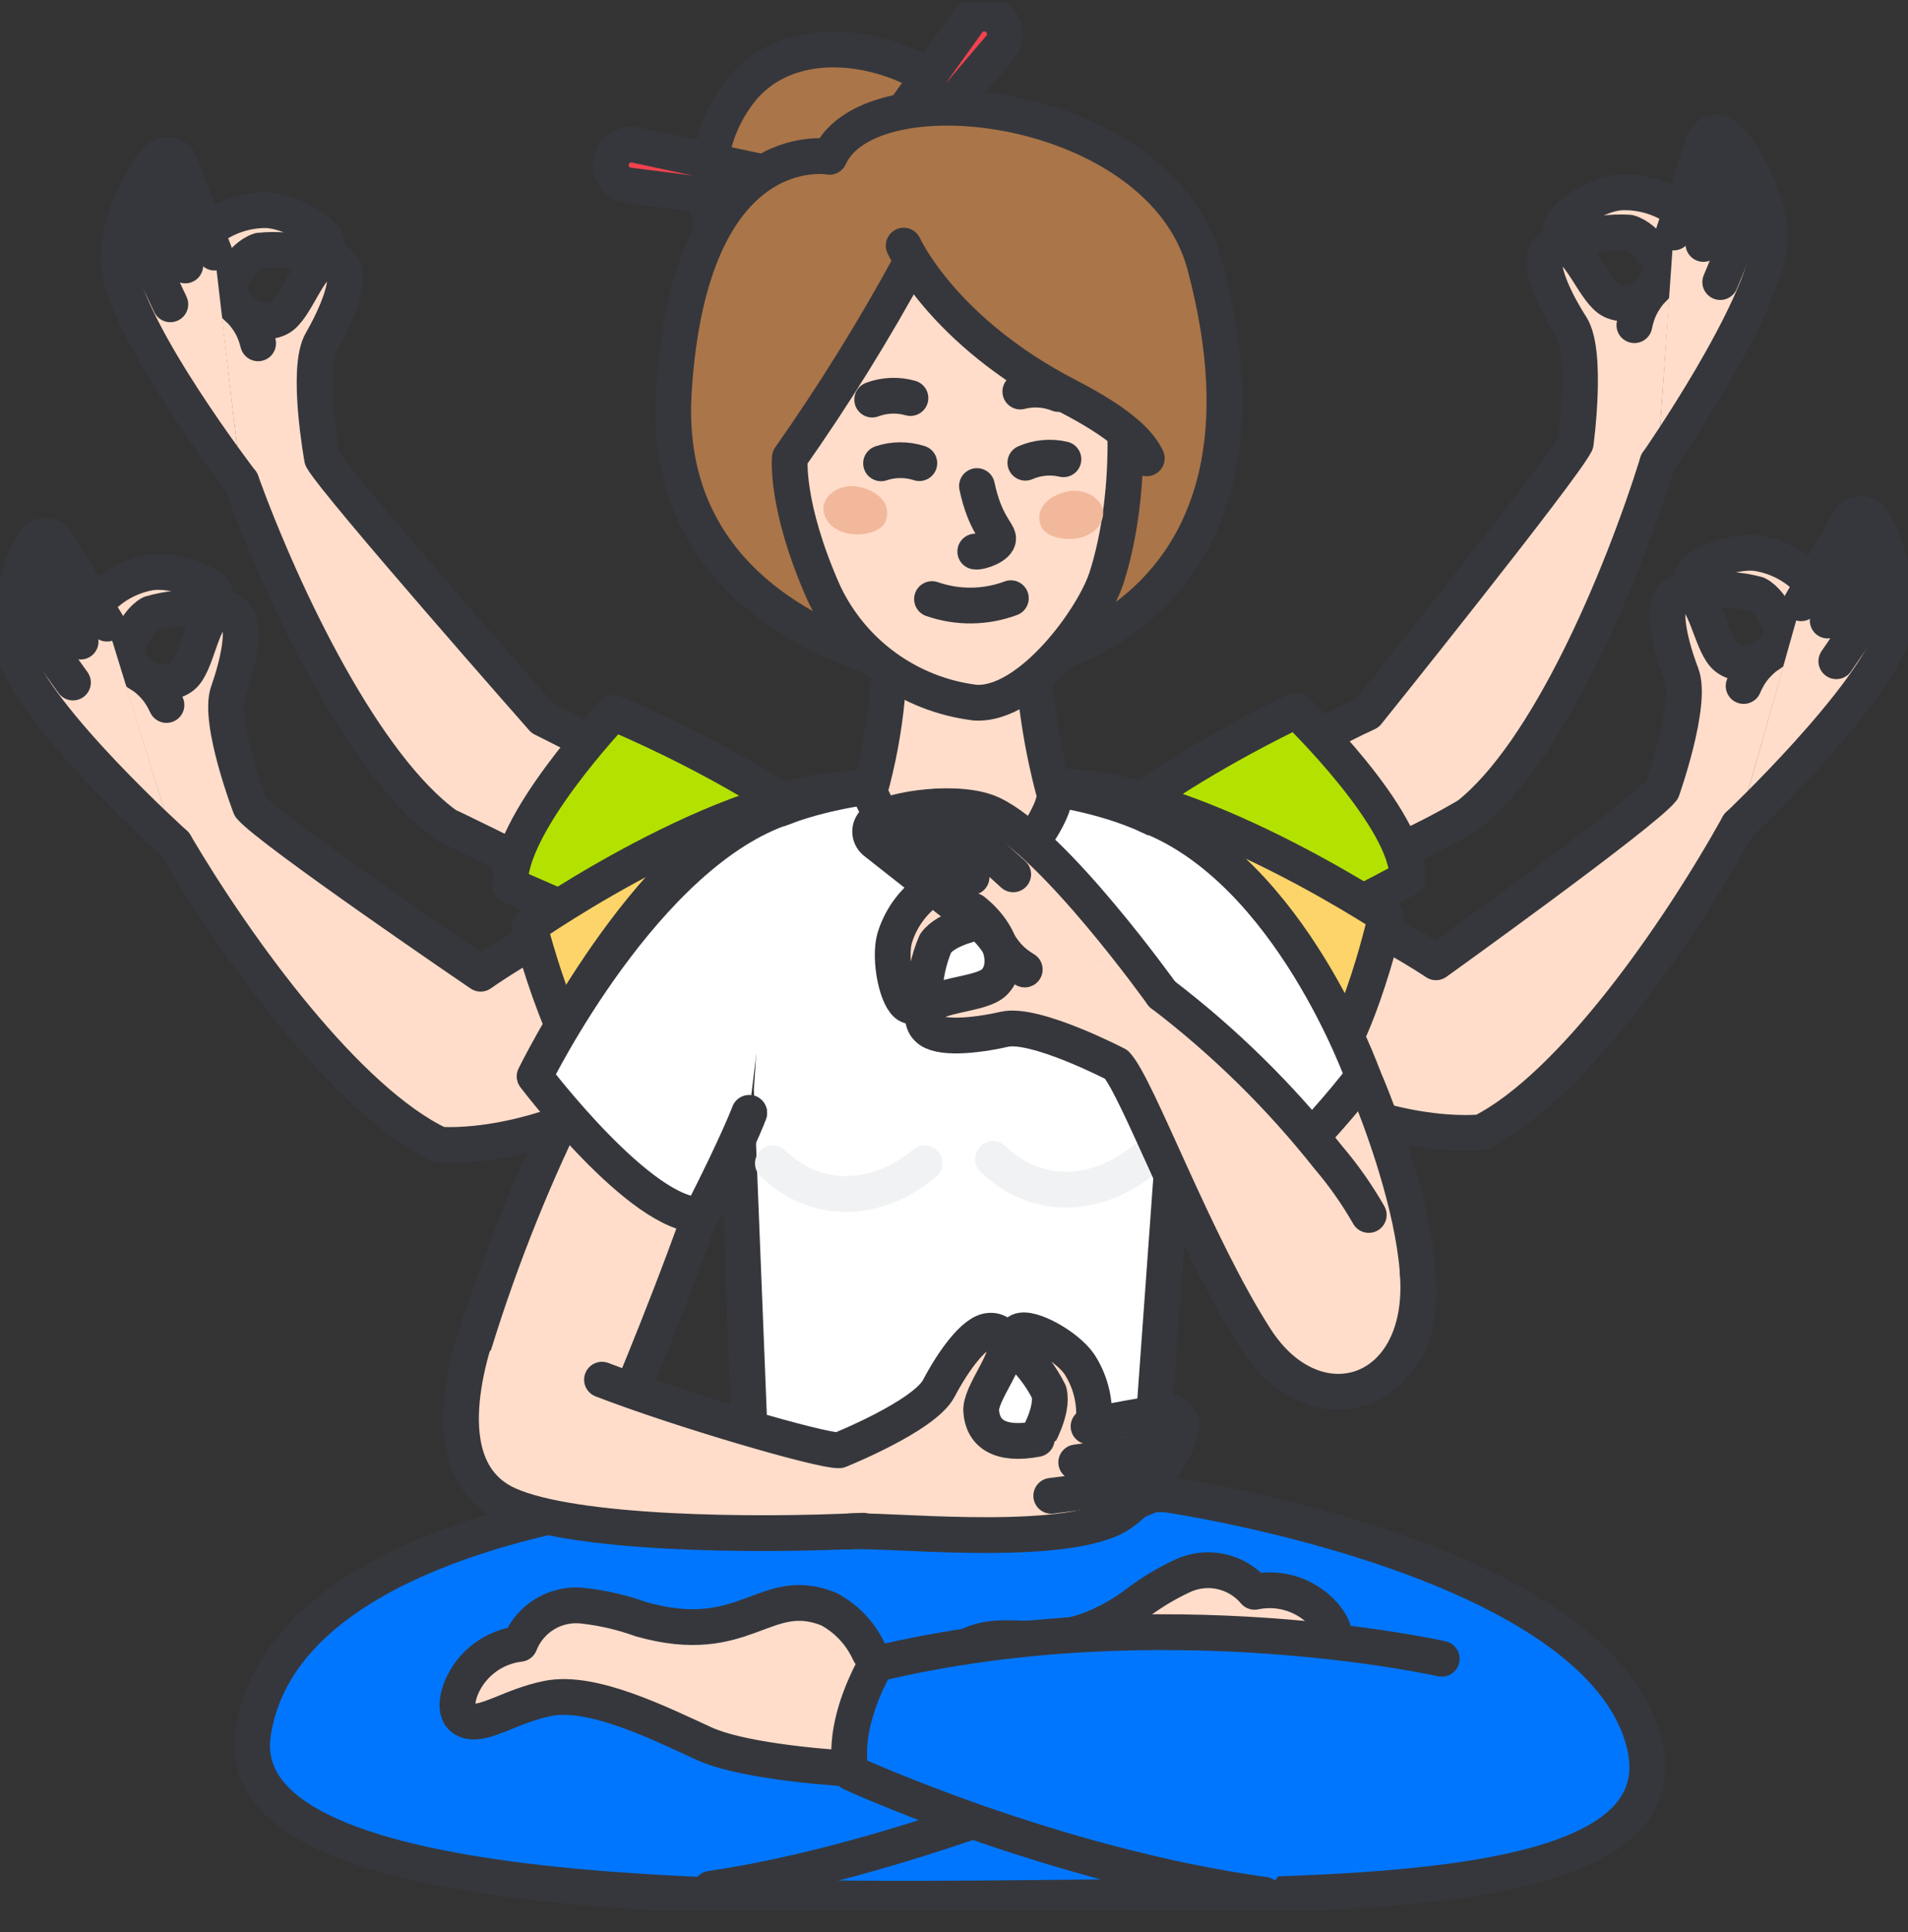 <svg width="80" height="81" viewBox="0 0 80 81" fill="none" xmlns="http://www.w3.org/2000/svg">
<rect x="0" y="0" width="80" height="81" fill="#333333" stroke="none"/>
<g clip-path="url(#clip0_29228_375543)">
<path d="M10.114 20.189C11.903 25.106 15.285 32.12 18.72 34.599C18.72 34.599 21.433 35.879 24.314 37.412C25.632 38.11 31.527 34.902 29.451 33.703C26.134 31.789 22.754 30.123 22.754 30.123C22.754 30.123 14.135 20.346 13.507 19.231C13.507 19.231 12.815 15.465 13.476 14.323C14.115 13.218 14.702 11.799 14.387 11.242C14.317 11.105 14.2 10.999 14.058 10.943C13.915 10.886 13.757 10.884 13.613 10.935C12.898 11.159 12.383 12.976 11.714 13.332C10.9 13.765 9.698 13.107 9.102 11.614" fill="#FFDDCA"/>
<path d="M10.114 20.189C11.903 25.106 15.285 32.12 18.72 34.599C18.72 34.599 21.433 35.879 24.314 37.412C25.632 38.11 31.527 34.902 29.451 33.703C26.134 31.789 22.754 30.123 22.754 30.123C22.754 30.123 14.135 20.346 13.507 19.231C13.507 19.231 12.815 15.465 13.476 14.323C14.115 13.218 14.702 11.799 14.387 11.242C14.317 11.105 14.2 10.999 14.058 10.943C13.915 10.886 13.757 10.884 13.613 10.935C12.898 11.159 12.383 12.976 11.714 13.332C10.9 13.765 9.698 13.107 9.102 11.614" stroke="#36373C" stroke-width="1.5" stroke-linecap="round" stroke-linejoin="round"/>
<path d="M7.531 11.318C7.807 10.576 8.305 9.937 8.958 9.488C9.61 9.039 10.385 8.802 11.176 8.809C12.105 8.838 13.649 9.683 13.705 10.202C13.723 10.361 13.661 10.518 13.538 10.62C13.415 10.722 13.249 10.757 13.096 10.711C12.376 10.498 11.62 10.428 10.872 10.508C10.114 10.754 9.477 11.991 9.477 11.991C9.966 13.166 10.509 13.161 10.822 14.393" fill="#FFDDCA"/>
<path d="M7.531 11.318C7.807 10.576 8.305 9.937 8.958 9.488C9.61 9.039 10.385 8.802 11.176 8.809C12.105 8.838 13.649 9.683 13.705 10.202C13.723 10.361 13.661 10.518 13.538 10.62C13.415 10.722 13.249 10.757 13.096 10.711C12.376 10.498 11.62 10.428 10.872 10.508C10.114 10.754 9.477 11.991 9.477 11.991C9.966 13.166 10.509 13.161 10.822 14.393" stroke="#36373C" stroke-width="1.5" stroke-linecap="round" stroke-linejoin="round"/>
<path d="M10.113 20.189C10.113 20.189 5.397 14.041 4.978 11.167C4.765 9.709 5.976 7.142 6.691 6.605C6.758 6.554 6.836 6.519 6.919 6.503C7.002 6.486 7.087 6.489 7.168 6.511C7.25 6.532 7.325 6.572 7.389 6.627C7.453 6.682 7.503 6.751 7.536 6.829L8.995 10.589" fill="#FFDDCA"/>
<path d="M10.113 20.189C10.113 20.189 5.397 14.041 4.978 11.167C4.765 9.709 5.976 7.142 6.691 6.605C6.758 6.554 6.836 6.519 6.919 6.503C7.002 6.486 7.087 6.489 7.168 6.511C7.25 6.532 7.325 6.572 7.389 6.627C7.453 6.682 7.503 6.751 7.536 6.829L8.995 10.589" stroke="#36373C" stroke-width="1.5" stroke-linecap="round" stroke-linejoin="round"/>
<path d="M6.188 7.184C6.637 8.528 7.165 9.845 7.768 11.128L6.188 7.184ZM5.336 8.926L7.142 12.757L5.336 8.926Z" fill="#FFDDCA"/>
<path d="M6.188 7.184C6.637 8.528 7.165 9.845 7.768 11.128M5.336 8.926L7.142 12.757" stroke="#36373C" stroke-width="1.5" stroke-linecap="round" stroke-linejoin="round"/>
<path d="M25.734 39.011L21.396 37.12C21.217 34.638 25.726 29.887 25.726 29.887C25.726 29.887 35.933 34.045 38.42 38.945" fill="#B4E200"/>
<path d="M25.734 39.011L21.396 37.12C21.217 34.638 25.726 29.887 25.726 29.887C25.726 29.887 35.933 34.045 38.42 38.945" stroke="#36373C" stroke-width="1.5" stroke-linecap="round" stroke-linejoin="round"/>
<path d="M69.5 19.385C67.939 24.38 64.883 31.541 61.565 34.17C61.565 34.17 57.514 36.644 54.089 37.138C51.132 37.565 48.585 36.165 50.194 34.601C52.319 32.674 54.725 31.084 57.331 29.885C57.331 29.885 65.491 19.724 66.067 18.581C66.067 18.581 66.583 14.787 65.873 13.678C65.183 12.604 64.531 11.213 64.821 10.641C64.885 10.503 64.996 10.392 65.135 10.329C65.274 10.267 65.431 10.256 65.577 10.3C66.302 10.494 66.9 12.283 67.585 12.608C68.418 13.004 69.588 12.291 70.116 10.772" fill="#FFDDCA"/>
<path d="M69.5 19.385C67.939 24.38 64.883 31.541 61.565 34.17C61.565 34.17 57.514 36.644 54.089 37.138C51.132 37.565 48.585 36.165 50.194 34.601C52.319 32.674 54.725 31.084 57.331 29.885C57.331 29.885 65.491 19.724 66.067 18.581C66.067 18.581 66.583 14.787 65.873 13.678C65.183 12.604 64.531 11.213 64.821 10.641C64.885 10.503 64.996 10.392 65.135 10.329C65.274 10.267 65.431 10.256 65.577 10.3C66.302 10.494 66.9 12.283 67.585 12.608C68.418 13.004 69.588 12.291 70.116 10.772" stroke="#36373C" stroke-width="1.5" stroke-linecap="round" stroke-linejoin="round"/>
<path d="M71.672 10.408C71.363 9.679 70.836 9.063 70.164 8.645C69.492 8.226 68.707 8.025 67.917 8.068C66.989 8.14 65.487 9.055 65.454 9.575C65.443 9.735 65.513 9.89 65.641 9.986C65.768 10.083 65.936 10.11 66.086 10.056C66.796 9.81 67.548 9.706 68.299 9.751C69.067 9.962 69.76 11.17 69.76 11.17C69.326 12.366 68.783 12.386 68.528 13.632" fill="#FFDDCA"/>
<path d="M71.672 10.408C71.363 9.679 70.836 9.063 70.164 8.645C69.492 8.226 68.707 8.025 67.917 8.068C66.989 8.14 65.487 9.055 65.454 9.575C65.443 9.735 65.513 9.89 65.641 9.986C65.768 10.083 65.936 10.11 66.086 10.056C66.796 9.81 67.548 9.706 68.299 9.751C69.067 9.962 69.76 11.17 69.76 11.17C69.326 12.366 68.783 12.386 68.528 13.632" stroke="#36373C" stroke-width="1.5" stroke-linecap="round" stroke-linejoin="round"/>
<path d="M69.5 19.387C69.5 19.387 73.928 13.029 74.214 10.14C74.359 8.674 73.032 6.164 72.293 5.66C72.224 5.612 72.144 5.581 72.061 5.569C71.977 5.556 71.892 5.563 71.812 5.588C71.731 5.613 71.658 5.657 71.597 5.715C71.535 5.773 71.488 5.844 71.459 5.923L70.175 9.746" fill="#FFDDCA"/>
<path d="M69.5 19.387C69.5 19.387 73.928 13.029 74.214 10.14C74.359 8.674 73.032 6.164 72.293 5.66C72.224 5.612 72.144 5.581 72.061 5.569C71.977 5.556 71.892 5.563 71.812 5.588C71.731 5.613 71.658 5.657 71.597 5.715C71.535 5.773 71.488 5.844 71.459 5.923L70.175 9.746" stroke="#36373C" stroke-width="1.5" stroke-linecap="round" stroke-linejoin="round"/>
<path d="M72.818 6.215C72.431 7.578 71.965 8.918 71.422 10.227L72.818 6.215ZM73.753 7.916L72.128 11.825L73.753 7.916Z" fill="#FFDDCA"/>
<path d="M72.818 6.215C72.431 7.578 71.965 8.918 71.422 10.227M73.753 7.916L72.128 11.825" stroke="#36373C" stroke-width="1.5" stroke-linecap="round" stroke-linejoin="round"/>
<path d="M54.761 38.91C56.211 38.285 57.629 37.588 59.008 36.821C59.072 34.334 54.35 29.789 54.35 29.789C54.35 29.789 44.345 34.412 42.086 39.421" fill="#B4E200"/>
<path d="M54.761 38.91C56.211 38.285 57.629 37.588 59.008 36.821C59.072 34.334 54.35 29.789 54.35 29.789C54.35 29.789 44.345 34.412 42.086 39.421" stroke="#36373C" stroke-width="1.5" stroke-linecap="round" stroke-linejoin="round"/>
<path d="M72.89 34.592C70.346 39.166 65.896 45.559 62.116 47.464C62.116 47.464 58.075 47.971 52.943 44.796C51.673 44.01 48.814 40.568 52.931 37.839C54.718 36.652 60.209 40.341 60.209 40.341C60.209 40.341 68.894 34.112 69.693 33.11C69.693 33.11 70.973 29.497 70.5 28.268C70.044 27.077 69.688 25.583 70.088 25.081C70.179 24.959 70.311 24.873 70.46 24.839C70.608 24.806 70.764 24.828 70.898 24.901C71.569 25.234 71.789 27.109 72.395 27.567C73.129 28.123 74.421 27.662 75.246 26.281" fill="#FFDDCA"/>
<path d="M72.89 34.592C70.346 39.166 65.896 45.559 62.116 47.464C62.116 47.464 58.075 47.971 52.943 44.796C51.673 44.01 48.814 40.568 52.931 37.839C54.718 36.652 60.209 40.341 60.209 40.341C60.209 40.341 68.894 34.112 69.693 33.11C69.693 33.11 70.973 29.497 70.5 28.268C70.044 27.077 69.688 25.583 70.088 25.081C70.179 24.959 70.311 24.873 70.46 24.839C70.608 24.806 70.764 24.828 70.898 24.901C71.569 25.234 71.789 27.109 72.395 27.567C73.129 28.123 74.421 27.662 75.246 26.281" stroke="#36373C" stroke-width="1.5" stroke-linecap="round" stroke-linejoin="round"/>
<path d="M76.844 26.238C76.689 25.462 76.299 24.752 75.725 24.206C75.152 23.66 74.425 23.304 73.642 23.187C72.72 23.07 71.061 23.661 70.924 24.165C70.881 24.319 70.918 24.484 71.023 24.604C71.128 24.724 71.287 24.784 71.445 24.763C72.191 24.666 72.948 24.717 73.674 24.912C74.384 25.275 74.816 26.597 74.816 26.597C74.148 27.68 73.612 27.59 73.108 28.758" fill="#FFDDCA"/>
<path d="M76.844 26.238C76.689 25.462 76.299 24.752 75.725 24.206C75.152 23.66 74.425 23.304 73.642 23.187C72.72 23.07 71.061 23.661 70.924 24.165C70.881 24.319 70.918 24.484 71.023 24.604C71.128 24.724 71.287 24.784 71.445 24.763C72.191 24.666 72.948 24.717 73.674 24.912C74.384 25.275 74.816 26.597 74.816 26.597C74.148 27.68 73.612 27.59 73.108 28.758" stroke="#36373C" stroke-width="1.5" stroke-linecap="round" stroke-linejoin="round"/>
<path d="M72.891 34.592C72.891 34.592 78.52 29.264 79.389 26.492C79.829 25.086 79.04 22.359 78.421 21.718C78.363 21.657 78.291 21.61 78.212 21.581C78.133 21.552 78.048 21.541 77.964 21.55C77.88 21.558 77.799 21.586 77.728 21.63C77.656 21.675 77.596 21.735 77.551 21.806L75.516 25.29" fill="#FFDDCA"/>
<path d="M72.891 34.592C72.891 34.592 78.52 29.264 79.389 26.492C79.829 25.086 79.04 22.359 78.421 21.718C78.363 21.657 78.291 21.61 78.212 21.581C78.133 21.552 78.048 21.541 77.964 21.55C77.88 21.558 77.799 21.586 77.728 21.63C77.656 21.675 77.596 21.735 77.551 21.806L75.516 25.29" stroke="#36373C" stroke-width="1.5" stroke-linecap="round" stroke-linejoin="round"/>
<path d="M78.816 22.367C78.16 23.624 77.431 24.841 76.633 26.014L78.816 22.367ZM79.382 24.221L76.995 27.72L79.382 24.221Z" fill="#FFDDCA"/>
<path d="M78.816 22.367C78.16 23.624 77.431 24.841 76.633 26.014M79.382 24.221L76.995 27.72" stroke="#36373C" stroke-width="1.5" stroke-linecap="round" stroke-linejoin="round"/>
<path d="M50.542 43.53L54.551 46.041C56.709 44.791 58.114 38.403 58.114 38.403C58.114 38.403 48.922 32.327 43.461 33.034" fill="#FDD469"/>
<path d="M50.542 43.53L54.551 46.041C56.709 44.791 58.114 38.403 58.114 38.403C58.114 38.403 48.922 32.327 43.461 33.034" stroke="#36373C" stroke-width="1.5" stroke-linecap="round" stroke-linejoin="round"/>
<path d="M7.333 35.381C9.99 39.891 14.595 46.174 18.426 47.984C18.426 47.984 22.479 48.391 27.531 45.091C28.781 44.274 31.552 40.762 27.37 38.136C25.551 36.993 20.152 40.819 20.152 40.819C20.152 40.819 11.313 34.806 10.495 33.823C10.495 33.823 9.125 30.246 9.567 29.002C9.994 27.8 10.313 26.299 9.901 25.808C9.807 25.687 9.673 25.604 9.524 25.575C9.374 25.545 9.219 25.57 9.086 25.646C8.423 25.997 8.248 27.876 7.657 28.348C6.935 28.922 5.633 28.493 4.773 27.133" fill="#FFDDCA"/>
<path d="M7.333 35.381C9.99 39.891 14.595 46.174 18.426 47.984C18.426 47.984 22.479 48.391 27.531 45.091C28.781 44.274 31.552 40.762 27.37 38.136C25.551 36.993 20.152 40.819 20.152 40.819C20.152 40.819 11.313 34.806 10.495 33.823C10.495 33.823 9.125 30.246 9.567 29.002C9.994 27.8 10.313 26.299 9.901 25.808C9.807 25.687 9.673 25.604 9.524 25.575C9.374 25.545 9.219 25.57 9.086 25.646C8.423 25.997 8.248 27.876 7.657 28.348C6.935 28.922 5.633 28.493 4.773 27.133" stroke="#36373C" stroke-width="1.5" stroke-linecap="round" stroke-linejoin="round"/>
<path d="M3.18 27.128C3.315 26.348 3.688 25.629 4.247 25.069C4.807 24.509 5.525 24.135 6.305 23.999C7.224 23.858 8.896 24.409 9.046 24.909C9.093 25.062 9.06 25.228 8.958 25.351C8.856 25.474 8.699 25.538 8.54 25.52C7.793 25.441 7.036 25.511 6.315 25.724C5.616 26.104 5.218 27.437 5.218 27.437C5.914 28.503 6.444 28.399 6.98 29.554" fill="#FFDDCA"/>
<path d="M3.18 27.128C3.315 26.348 3.688 25.629 4.247 25.069C4.807 24.509 5.525 24.135 6.305 23.999C7.224 23.858 8.896 24.409 9.046 24.909C9.093 25.062 9.06 25.228 8.958 25.351C8.856 25.474 8.699 25.538 8.54 25.52C7.793 25.441 7.036 25.511 6.315 25.724C5.616 26.104 5.218 27.437 5.218 27.437C5.914 28.503 6.444 28.399 6.98 29.554" stroke="#36373C" stroke-width="1.5" stroke-linecap="round" stroke-linejoin="round"/>
<path d="M7.335 35.38C7.335 35.38 1.575 30.191 0.638 27.444C0.163 26.049 0.885 23.305 1.489 22.647C1.546 22.584 1.616 22.536 1.694 22.504C1.773 22.473 1.857 22.46 1.941 22.466C2.025 22.473 2.107 22.498 2.18 22.54C2.252 22.583 2.315 22.641 2.361 22.711L4.483 26.144" fill="#FFDDCA"/>
<path d="M7.335 35.38C7.335 35.38 1.575 30.191 0.638 27.444C0.163 26.049 0.885 23.305 1.489 22.647C1.546 22.584 1.616 22.536 1.694 22.504C1.773 22.473 1.857 22.46 1.941 22.466C2.025 22.473 2.107 22.498 2.18 22.54C2.252 22.583 2.315 22.641 2.361 22.711L4.483 26.144" stroke="#36373C" stroke-width="1.5" stroke-linecap="round" stroke-linejoin="round"/>
<path d="M1.106 23.305C1.793 24.545 2.552 25.745 3.379 26.897L1.106 23.305ZM0.586 25.173L3.059 28.612L0.586 25.173Z" fill="#FFDDCA"/>
<path d="M1.106 23.305C1.793 24.545 2.552 25.745 3.379 26.897M0.586 25.173L3.059 28.612" stroke="#36373C" stroke-width="1.5" stroke-linecap="round" stroke-linejoin="round"/>
<path d="M29.9 43.768C29.9 43.768 28.864 44.586 25.953 46.377C23.765 45.181 22.203 38.829 22.203 38.829C22.203 38.829 31.242 32.531 36.719 33.103" fill="#FDD469"/>
<path d="M29.9 43.768C29.9 43.768 28.864 44.586 25.953 46.377C23.765 45.181 22.203 38.829 22.203 38.829C22.203 38.829 31.242 32.531 36.719 33.103" stroke="#36373C" stroke-width="1.5" stroke-linecap="round" stroke-linejoin="round"/>
<path d="M30.494 12.451C30.372 11.502 28.445 7.16 31.021 3.842C33.596 0.523 39.666 2.278 41.472 5.805C36.028 12.501 30.494 12.451 30.494 12.451Z" fill="#AA7549" stroke="#36373C" stroke-width="1.5" stroke-linejoin="round"/>
<path d="M32.688 12.833L32.273 12.511L40.571 0.926C40.639 0.832 40.725 0.752 40.824 0.692C40.923 0.632 41.033 0.592 41.148 0.575C41.263 0.559 41.38 0.565 41.492 0.595C41.604 0.624 41.709 0.676 41.801 0.747C41.893 0.818 41.969 0.907 42.026 1.008C42.082 1.109 42.117 1.221 42.129 1.336C42.141 1.451 42.13 1.568 42.096 1.679C42.062 1.789 42.005 1.892 41.93 1.981L32.688 12.833Z" fill="#F2424E" stroke="#36373C" stroke-width="1.5" stroke-linejoin="round"/>
<path d="M40.613 9.059L40.524 9.575L26.362 7.774C26.247 7.76 26.136 7.722 26.035 7.664C25.935 7.605 25.848 7.527 25.779 7.434C25.709 7.341 25.66 7.235 25.633 7.122C25.606 7.009 25.602 6.892 25.622 6.778C25.662 6.546 25.794 6.34 25.989 6.209C26.184 6.078 26.424 6.032 26.654 6.082L40.613 9.059Z" fill="#F2424E" stroke="#36373C" stroke-width="1.5" stroke-linejoin="round"/>
<path d="M34.781 6.574C34.781 6.574 28.936 5.492 28.252 16.412C27.814 23.419 33.035 26.621 37.785 27.896C41.701 29.205 43.139 27.733 43.139 27.733C43.139 27.733 54.43 25.767 50.515 11.108C48.682 4.235 36.487 2.759 34.781 6.574Z" fill="#AA7549" stroke="#36373C" stroke-width="1.5" stroke-linejoin="round"/>
<path d="M29.793 62.559C29.793 62.559 11.987 63.535 10.61 72.662C9.529 79.841 30.86 79.695 43.792 79.56C56.724 79.425 71.523 79.708 68.723 72.399C65.923 65.089 48.894 62.646 48.894 62.646L29.793 62.559Z" fill="#0076FF" stroke="#36373C" stroke-width="1.5" stroke-linejoin="round"/>
<path d="M21.445 70.673C21.445 70.673 33.347 69.29 45.302 72.157C46.893 75.05 46.081 74.326 46.081 74.326C46.081 74.326 37.471 78.059 29.798 79.179" fill="#0076FF"/>
<path d="M21.445 70.673C21.445 70.673 33.347 69.29 45.302 72.157C46.893 75.05 46.081 74.326 46.081 74.326C46.081 74.326 37.471 78.059 29.798 79.179" stroke="#36373C" stroke-width="1.5" stroke-linecap="round" stroke-linejoin="round"/>
<path d="M36.872 69.824C36.695 69.656 36.548 69.46 36.436 69.244C36.084 68.479 35.492 67.851 34.749 67.455C32.062 66.373 31.265 69.127 26.874 67.879C26.107 67.602 25.31 67.415 24.5 67.321C23.936 67.244 23.362 67.359 22.872 67.648C22.382 67.937 22.002 68.382 21.796 68.912C20.696 69.04 19.752 69.755 19.332 70.778C19.236 71.018 18.918 71.954 19.643 72.143C20.369 72.332 21.431 71.509 22.976 71.2C24.834 70.829 27.658 72.242 29.526 73.097C30.945 73.746 33.969 74.044 35.741 74.154C36.994 74.229 38.009 70.96 36.872 69.824ZM38.611 72.409C38.725 72.193 38.801 71.96 38.838 71.72C38.925 70.883 39.285 70.099 39.862 69.487C42.062 67.604 43.698 69.96 47.459 67.377C48.097 66.868 48.792 66.435 49.531 66.087C50.041 65.835 50.621 65.761 51.178 65.879C51.735 65.996 52.237 66.296 52.603 66.732C53.687 66.502 54.809 66.878 55.536 67.715C55.703 67.911 56.305 68.695 55.679 69.106C55.052 69.517 53.782 69.076 52.218 69.276C50.339 69.518 48.117 71.757 46.621 73.162C45.485 74.23 42.715 75.477 41.072 76.147C39.91 76.624 37.9 73.851 38.611 72.409Z" fill="#FFDDCA" stroke="#36373C" stroke-width="1.5" stroke-linejoin="round"/>
<path d="M60.45 69.538C60.45 69.538 48.682 66.887 36.727 69.756C35.136 72.649 35.698 74.329 35.698 74.329C35.698 74.329 44.182 78.221 53.011 79.432" fill="#0076FF"/>
<path d="M60.45 69.538C60.45 69.538 48.682 66.887 36.727 69.756C35.136 72.649 35.698 74.329 35.698 74.329C35.698 74.329 44.182 78.221 53.011 79.432" stroke="#36373C" stroke-width="1.5" stroke-linecap="round" stroke-linejoin="round"/>
<path d="M31.538 62.727L30.857 45.656C31.226 40.902 31.02 37.371 29.727 36.155C32.095 31.592 48.085 31.485 50.903 36.427C49.701 39.454 49.3 42.469 49.29 46.861L48.144 62.723C45.932 63.676 43.544 64.152 41.135 64.118C36.93 64.118 31.538 62.727 31.538 62.727Z" fill="white" stroke="#36373C" stroke-width="1.5" stroke-linejoin="round"/>
<path d="M37.211 25.184C37.44 27.881 37.183 30.597 36.453 33.204C36.453 33.204 38.536 37.819 40.653 37.819C41.414 37.819 44.227 34.529 44.221 33.311C43.584 30.956 43.261 28.528 43.261 26.089" fill="#FFDDCA"/>
<path d="M37.211 25.184C37.44 27.881 37.183 30.597 36.453 33.204C36.453 33.204 38.536 37.819 40.653 37.819C41.414 37.819 44.227 34.529 44.221 33.311C43.584 30.956 43.261 28.528 43.261 26.089" stroke="#36373C" stroke-width="1.5" stroke-linecap="round" stroke-linejoin="round"/>
<path d="M46.424 13.371C47.479 16.444 47.413 21.042 46.4 24.207C45.838 25.959 43.15 29.598 40.89 29.456C38.114 29.118 35.71 27.371 34.531 24.836C32.91 21.171 33.118 19.183 33.118 19.183C34.961 16.564 36.652 13.841 38.181 11.027" fill="#FFDDCA"/>
<path d="M46.424 13.371C47.479 16.444 47.413 21.042 46.4 24.207C45.838 25.959 43.15 29.598 40.89 29.456C38.114 29.118 35.71 27.371 34.531 24.836C32.91 21.171 33.118 19.183 33.118 19.183C34.961 16.564 36.652 13.841 38.181 11.027" stroke="#36373C" stroke-width="1.5" stroke-linecap="round" stroke-linejoin="round"/>
<path d="M38.173 16.687C37.646 16.537 37.084 16.559 36.57 16.752L38.173 16.687ZM44.382 16.518C43.873 16.313 43.312 16.276 42.781 16.414L44.382 16.518ZM44.588 19.252C44.054 19.128 43.494 19.179 42.992 19.398L44.588 19.252ZM38.546 19.416C38.025 19.247 37.462 19.249 36.942 19.423L38.546 19.416ZM40.963 20.376C41.289 21.925 41.841 22.312 41.852 22.57C41.866 22.892 41.108 23.162 40.892 23.122" fill="#FFDDCA"/>
<path d="M38.173 16.687C37.646 16.537 37.084 16.559 36.57 16.752M44.382 16.518C43.873 16.313 43.312 16.276 42.781 16.414M44.588 19.252C44.054 19.128 43.494 19.179 42.992 19.398M38.546 19.416C38.025 19.247 37.462 19.249 36.942 19.423M40.963 20.376C41.289 21.925 41.841 22.312 41.852 22.57C41.866 22.892 41.108 23.162 40.892 23.122" stroke="#36373C" stroke-width="1.5" stroke-linecap="round" stroke-linejoin="round"/>
<path d="M48.33 20.322C48.33 20.322 48.687 18.159 45.655 17.063C40.73 15.283 37.891 10.298 37.891 10.298C40.407 8.258 43.988 8.193 46.577 10.139C51.329 13.445 48.33 20.322 48.33 20.322Z" fill="#AA7549"/>
<path d="M48.083 19.214C47.777 18.573 47.017 17.762 44.764 16.598C39.494 13.876 37.891 10.297 37.891 10.297" stroke="#36373C" stroke-width="1.5" stroke-linecap="round" stroke-linejoin="round"/>
<path d="M35.959 20.397C35.136 20.24 34.14 20.949 34.674 21.807C35.208 22.665 36.835 22.511 37.116 21.887C37.397 21.264 36.975 20.592 35.959 20.397ZM44.818 20.591C45.642 20.434 46.638 21.143 46.103 22.001C45.568 22.858 43.942 22.705 43.661 22.081C43.38 21.458 43.802 20.786 44.818 20.591Z" fill="#F2B89B"/>
<path d="M39.078 25.114C40.151 25.487 41.32 25.475 42.384 25.078L39.078 25.114Z" fill="#FFDDCA"/>
<path d="M39.078 25.114C40.151 25.487 41.32 25.475 42.384 25.078" stroke="#36373C" stroke-width="1.5" stroke-linecap="round" stroke-linejoin="round"/>
<path d="M32.406 48.77C34.354 50.632 36.875 50.329 38.767 48.77H32.406ZM41.638 48.59C43.586 50.45 46.106 50.147 47.999 48.59H41.638Z" fill="white"/>
<path d="M32.406 48.77C34.354 50.632 36.875 50.329 38.767 48.77M41.638 48.59C43.586 50.45 46.106 50.147 47.999 48.59" stroke="#F1F2F3" stroke-width="1.5" stroke-linecap="round" stroke-linejoin="round"/>
<path d="M57.156 45.129C57.156 45.129 61.785 55.584 57.966 57.531C54.146 59.477 51.922 46.033 51.922 46.033L57.156 45.129Z" fill="#FFDDCA" stroke="#36373C" stroke-width="1.5" stroke-linejoin="round"/>
<path d="M31.412 46.654C31.412 46.654 30.953 47.891 29.402 50.93C26.91 51.044 22.422 45.124 22.422 45.124C22.422 45.124 26.692 36.357 31.668 34.004M48.35 47.108C48.892 48.413 49.501 49.688 50.173 50.93C52.666 51.044 57.154 45.124 57.154 45.124C57.154 45.124 54.099 36.498 48.132 34.188" fill="white"/>
<path d="M31.412 46.654C31.412 46.654 30.953 47.891 29.402 50.93C26.91 51.044 22.422 45.124 22.422 45.124C22.422 45.124 26.692 36.357 31.668 34.004M48.35 47.108C48.892 48.413 49.501 49.688 50.173 50.93C52.666 51.044 57.154 45.124 57.154 45.124C57.154 45.124 54.099 36.498 48.132 34.188" stroke="#36373C" stroke-width="1.5" stroke-linecap="round" stroke-linejoin="round"/>
<path d="M48.721 41.675C51.645 43.899 54.237 46.53 56.418 49.486L57.681 51.422C58.152 52.218 58.543 53.058 58.85 53.93C59.999 57.977 55.173 60.053 52.647 56.135C50.12 52.216 47.684 45.554 46.801 44.626C46.801 44.626 43.396 42.855 42.107 43.148C40.86 43.432 39.327 43.574 38.885 43.108C38.776 43.002 38.709 42.86 38.697 42.708C38.685 42.556 38.729 42.405 38.821 42.283C39.247 41.667 41.139 41.713 41.678 41.18C42.333 40.535 42.057 39.192 40.801 38.184" fill="#FFDDCA"/>
<path d="M40.989 36.602C39.369 36.689 37.978 37.782 37.51 39.334C37.264 40.228 37.619 41.948 38.1 42.155C38.246 42.22 38.415 42.206 38.549 42.12C38.684 42.033 38.766 41.885 38.767 41.725C38.775 40.975 38.931 40.234 39.227 39.545C39.687 38.896 41.061 38.653 41.061 38.653C42.042 39.465 41.877 39.982 42.966 40.643" fill="#FFDDCA"/>
<path d="M40.989 36.602C39.369 36.689 37.978 37.782 37.51 39.334C37.264 40.228 37.619 41.948 38.1 42.155C38.246 42.22 38.415 42.206 38.549 42.12C38.684 42.033 38.766 41.885 38.767 41.725C38.775 40.975 38.931 40.234 39.227 39.545C39.687 38.896 41.061 38.653 41.061 38.653C42.042 39.465 41.877 39.982 42.966 40.643" stroke="#36373C" stroke-width="1.5" stroke-linecap="round" stroke-linejoin="round"/>
<path d="M48.724 41.674C48.724 41.674 44.224 35.368 41.593 34.122C40.259 33.49 37.442 33.886 36.716 34.409C36.577 34.508 36.492 34.666 36.485 34.836C36.478 35.006 36.551 35.17 36.681 35.281L39.855 37.779" fill="#FFDDCA"/>
<path d="M48.724 41.674C48.724 41.674 44.224 35.368 41.593 34.122C40.259 33.49 37.442 33.886 36.716 34.409C36.577 34.508 36.492 34.666 36.485 34.836C36.478 35.006 36.551 35.17 36.681 35.281L39.855 37.779" stroke="#36373C" stroke-width="1.5" stroke-linecap="round" stroke-linejoin="round"/>
<path d="M37.422 34.103C38.577 34.928 39.684 35.818 40.736 36.771L37.422 34.103ZM39.343 33.805L42.482 36.653L39.343 33.805Z" fill="#FFDDCA"/>
<path d="M37.422 34.103C38.577 34.928 39.684 35.818 40.736 36.771M39.343 33.805L42.482 36.653" stroke="#36373C" stroke-width="1.5" stroke-linecap="round" stroke-linejoin="round"/>
<path d="M59.438 53.286C59.884 58.552 55.184 60.053 52.654 56.135C50.125 52.216 47.692 45.554 46.809 44.626C46.809 44.626 43.404 42.855 42.114 43.148C40.868 43.432 39.334 43.574 38.893 43.108C38.784 43.002 38.717 42.86 38.705 42.708C38.693 42.556 38.737 42.405 38.829 42.283C39.255 41.667 41.147 41.713 41.686 41.18C42.341 40.535 42.065 39.192 40.809 38.184" stroke="#36373C" stroke-width="1.5" stroke-linecap="round" stroke-linejoin="round"/>
<path d="M48.727 41.676C51.325 43.658 53.666 45.957 55.694 48.52C56.334 49.269 56.901 50.077 57.39 50.933" stroke="#36373C" stroke-width="1.5" stroke-linecap="round" stroke-linejoin="round"/>
<path d="M26.215 59C26.215 59 28.49 53.616 29.832 49.55C31.058 45.831 31.134 43.584 29.961 42.518C28.258 40.974 25.985 42.013 23.845 46.353C22.166 49.772 20.775 53.326 19.688 56.976" fill="#FFDDCA"/>
<path d="M26.215 59C26.215 59 28.49 53.616 29.832 49.55C31.058 45.831 31.134 43.584 29.961 42.518C28.258 40.974 25.985 42.013 23.845 46.353C22.166 49.772 20.775 53.326 19.688 56.976" stroke="#36373C" stroke-width="1.5" stroke-linecap="round" stroke-linejoin="round"/>
<path d="M36.186 64.169C32.037 65.076 25.307 64.25 21.291 63.069C20.116 62.734 19.202 61.812 18.877 60.635C18.551 59.458 18.863 58.197 19.699 57.307C20.145 56.875 20.657 56.516 21.215 56.244L22.611 56.803L25.913 58.097C29.223 59.374 34.462 60.835 35.185 60.797C35.185 60.797 38.749 59.37 39.364 58.202C39.958 57.074 40.847 55.819 41.489 55.788C41.803 55.759 42.09 55.967 42.16 56.274C42.354 56.998 41.087 58.403 41.143 59.156C41.207 60.073 44.053 61.123 45.431 59.887" fill="#FFDDCA"/>
<path d="M45.082 61.608C46.069 60.324 46.141 58.557 45.262 57.196C44.741 56.428 43.197 55.578 42.73 55.807C42.587 55.877 42.486 56.013 42.465 56.171C42.444 56.33 42.503 56.488 42.624 56.593C43.19 57.087 43.652 57.687 43.985 58.36C44.179 59.13 43.469 60.328 43.469 60.328" fill="#FFDDCA"/>
<path d="M45.082 61.608C46.069 60.324 46.141 58.557 45.262 57.196C44.741 56.428 43.197 55.578 42.73 55.807C42.587 55.877 42.486 56.013 42.465 56.171C42.444 56.33 42.503 56.488 42.624 56.593C43.19 57.087 43.652 57.687 43.985 58.36C44.179 59.13 43.469 60.328 43.469 60.328" stroke="#36373C" stroke-width="1.5" stroke-linecap="round" stroke-linejoin="round"/>
<path d="M35.617 64.201C37.127 64.103 43.92 64.864 46.58 63.684C47.929 63.085 49.459 60.693 49.533 59.803C49.539 59.719 49.527 59.635 49.497 59.556C49.466 59.478 49.418 59.408 49.356 59.351C49.294 59.293 49.221 59.251 49.14 59.227C49.059 59.203 48.974 59.197 48.891 59.21C47.799 59.35 46.715 59.546 45.642 59.797" fill="#FFDDCA"/>
<path d="M35.617 64.201C37.127 64.103 43.92 64.864 46.58 63.684C47.929 63.085 49.459 60.693 49.533 59.803C49.539 59.719 49.527 59.635 49.497 59.556C49.466 59.478 49.418 59.408 49.356 59.351C49.294 59.293 49.221 59.251 49.14 59.227C49.059 59.203 48.974 59.197 48.891 59.21C47.799 59.35 46.715 59.546 45.642 59.797" stroke="#36373C" stroke-width="1.5" stroke-linecap="round" stroke-linejoin="round"/>
<path d="M49.313 60.531C47.933 60.87 46.535 61.129 45.125 61.305L49.313 60.531ZM48.289 62.18L44.078 62.707L48.289 62.18Z" fill="#FFDDCA"/>
<path d="M49.313 60.531C47.933 60.87 46.535 61.129 45.125 61.305M48.289 62.18L44.078 62.707" stroke="#36373C" stroke-width="1.5" stroke-linecap="round" stroke-linejoin="round"/>
<path d="M25.241 57.838C28.556 59.117 34.458 60.836 35.184 60.798C35.184 60.798 38.747 59.37 39.362 58.203C39.957 57.074 40.846 55.82 41.487 55.788C41.801 55.759 42.089 55.967 42.159 56.275C42.352 56.998 41.086 58.404 41.141 59.157C41.206 60.073 41.887 60.622 43.471 60.326M36.185 64.17C31.57 64.401 24.034 64.316 21.289 63.069C17.954 61.553 19.781 56.384 20.248 55.129" stroke="#36373C" stroke-width="1.5" stroke-linecap="round" stroke-linejoin="round"/>
<path d="M31.412 46.652C31.412 46.652 30.953 47.889 29.402 50.929C26.91 51.042 22.422 45.122 22.422 45.122C22.422 45.122 27.045 35.694 32.966 33.805" fill="white"/>
<path d="M31.412 46.652C31.412 46.652 30.953 47.889 29.402 50.929C26.91 51.042 22.422 45.122 22.422 45.122C22.422 45.122 27.045 35.694 32.966 33.805" stroke="#36373C" stroke-width="1.5" stroke-linecap="round" stroke-linejoin="round"/>
</g>
<defs>
<clipPath id="clip0_29228_375543">
<rect width="80" height="80" fill="white" transform="translate(0 0.082)"/>
</clipPath>
</defs>
</svg>
